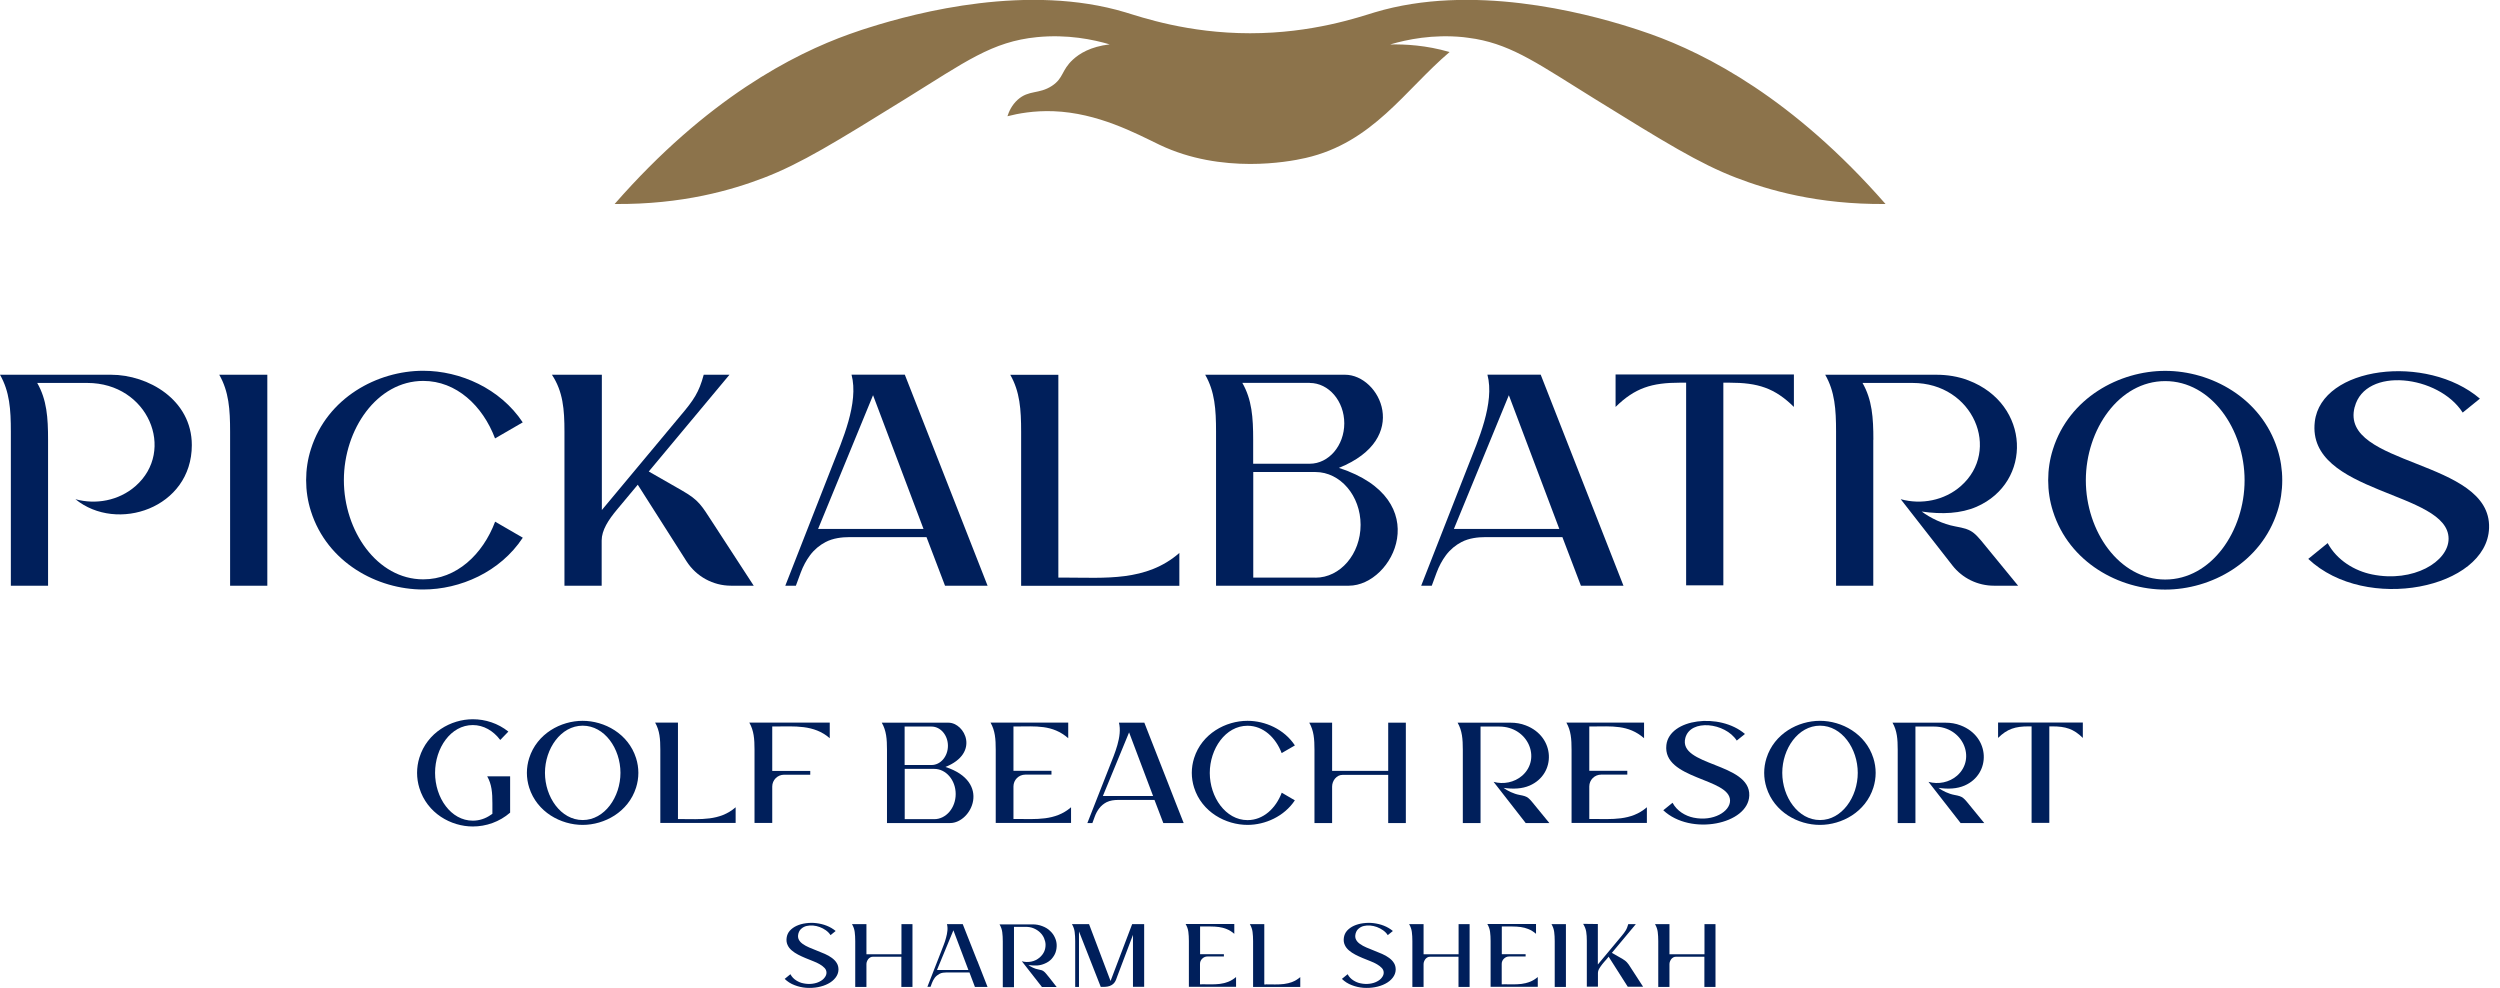 <?xml version="1.0" encoding="UTF-8"?>
<svg id="Layer_1" xmlns="http://www.w3.org/2000/svg" version="1.1" viewBox="0 0 283.46 112.01">
  <!-- Generator: Adobe Illustrator 29.1.0, SVG Export Plug-In . SVG Version: 2.1.0 Build 142)  -->
  <defs>
    <style>
      .st0 {
        fill: #001f5b;
      }

      .st1 {
        fill: #8c734b;
      }
    </style>
  </defs>
  <path class="st1" d="M157.66,5.03c1.87-.55,4.78-1.16,8.24-.82.18.02.36.04.54.07h0c.3.04.59.08.88.13,0,0,0,0,0,0,4.3.77,7.32,2.98,13.51,6.81h0s0,0,0,0c7.9,4.89,11.86,7.33,16.02,8.93,3.59,1.38,9.2,3.05,16.94,2.98-10.49-11.99-20.32-17.01-26.62-19.26-1.05-.38-1.94-.65-2.24-.75-5.49-1.74-18.09-5.02-29.06-1.72-1.83.55-7.06,2.37-14.13,2.37s-12.3-1.82-14.13-2.37c-10.97-3.3-23.57-.02-29.06,1.72-.3.09-1.19.37-2.24.75-6.3,2.25-16.13,7.27-26.62,19.26,7.73.07,13.35-1.6,16.94-2.98,4.17-1.6,8.12-4.04,16.02-8.93,6.85-4.24,9.82-6.5,14.93-7.01,3.46-.34,6.37.27,8.24.82-2.19.26-3.43,1.05-4.17,1.73-1.32,1.22-1.03,2.09-2.38,2.98-1.48.96-2.61.44-3.87,1.56-.69.62-1.01,1.37-1.17,1.88,1.19-.31,3.01-.65,5.22-.57,5.04.19,9.31,2.5,12.03,3.81,3.52,1.68,7.2,2.16,10.26,2.17,2.83,0,5.14-.41,6.3-.68,7.62-1.74,11.24-7.69,16.32-12.01-2.66-.78-5.04-.89-6.69-.86Z"/>
  <g>
    <path class="st0" d="M258.77,54.45c0,1.2-.18,2.38-.54,3.51-1.85,5.84-7.54,8.89-12.73,8.89s-10.89-3.05-12.73-8.89c-.36-1.13-.54-2.31-.54-3.51s.18-2.38.54-3.51c1.84-5.84,7.54-8.89,12.73-8.89s10.89,3.05,12.73,8.89c.36,1.13.54,2.31.54,3.51ZM254.5,54.46c0-5.75-3.76-11.25-9-11.25s-9,5.5-9,11.25,3.76,11.25,9,11.25,9-5.5,9-11.25Z"/>
    <path class="st0" d="M30.31,42.49v23.92h-4.22v-17.47c0-2.52-.14-4.54-1.23-6.45h5.45Z"/>
    <path class="st0" d="M59.26,60.99c-2.55,3.86-7.08,5.85-11.28,5.85-5.2,0-10.89-3.05-12.73-8.89-.36-1.13-.54-2.31-.54-3.51s.18-2.38.54-3.51c1.84-5.84,7.54-8.89,12.73-8.89,4.2,0,8.73,2,11.29,5.85l-3.14,1.82c-1.4-3.71-4.39-6.52-8.14-6.52-5.25,0-9,5.5-9,11.25s3.76,11.25,9,11.25c3.76,0,6.75-2.82,8.15-6.54l3.14,1.82Z"/>
    <path class="st0" d="M68.24,42.49v15.34l8.91-10.69c1.52-1.79,2.11-2.67,2.64-4.65h2.92l-9.15,10.97,3.67,2.1c.06.03.11.07.17.1,1.85,1.06,2.17,1.7,3.33,3.48l4.73,7.27h-2.57c-2.05,0-3.95-1.05-5.05-2.77l-5.31-8.34-.22-.34s-1.55,1.86-2.36,2.83c-.97,1.16-1.73,2.33-1.73,3.49v.39s0,4.74,0,4.74h-4.22v-17.47c0-2.52-.16-4.54-1.42-6.45h5.64Z"/>
    <path class="st0" d="M111.99,66.41h-4.84l-2.1-5.51h-8.69c-.91,0-1.91.12-2.75.56-.67.35-1.27.84-1.76,1.49-.44.59-.79,1.25-1.06,1.97-.19.5-.37.99-.55,1.49h-1.2l5.33-13.61c1.1-2.81,3.03-7.11,2.18-10.32h6.04l9.38,23.92ZM104.71,59.97l-5.72-15.16-6.23,15.16h11.96Z"/>
    <path class="st0" d="M133.72,62.69v3.73h-17.94v-17.47c0-2.52-.14-4.54-1.23-6.45h5.45s0,22.99,0,22.99h.7c4.59,0,9.27.48,13.03-2.8Z"/>
    <path class="st0" d="M151.81,53.05c8.26-3.32,4.65-10.56.7-10.56h-15.86c1.09,1.91,1.23,3.92,1.23,6.45v17.47h15.05c5.08,0,9.89-9.77-1.12-13.36ZM148.5,43.42c2.16,0,3.92,2.06,3.92,4.58s-1.76,4.58-3.92,4.58h-6.41v-2.72c0-2.52-.14-4.54-1.23-6.45h7.64ZM149.15,65.49h-7.05v-11.97h7.05c2.82,0,5.12,2.69,5.12,5.99s-2.3,5.99-5.12,5.99Z"/>
    <path class="st0" d="M184.09,66.41h-4.84l-2.1-5.51h-8.69c-.91,0-1.91.12-2.75.56-.67.35-1.27.84-1.76,1.49-.44.59-.79,1.25-1.06,1.97-.19.5-.37.99-.55,1.49h-1.2l5.33-13.61c1.1-2.81,3.03-7.11,2.18-10.32h6.04s8.09,20.65,9.38,23.92ZM176.8,59.97l-5.72-15.16-6.23,15.16h11.96Z"/>
    <path class="st0" d="M203.4,42.46v3.68c-2.19-2.16-4.1-2.75-7.3-2.75h-.7v22.98h-4.22v-22.98h-.7c-3.19,0-5.1.59-7.3,2.75v-3.68h20.2Z"/>
    <path class="st0" d="M212.41,49.87c0-2.52-.14-4.54-1.23-6.45h5.68c6.89,0,10.08,7.65,5.46,11.7-1.86,1.63-4.48,2.13-6.81,1.48l5.86,7.51c1.13,1.45,2.87,2.3,4.72,2.3h2.73l-2.95-3.6c-2.08-2.53-2.03-2.73-4.2-3.13-1.36-.25-2.83-.96-3.78-1.68,2.32.34,4.44.23,6.22-.54,6.37-2.78,6.13-11.64-.92-14.33-1.18-.45-2.4-.64-3.64-.64h-12.6c1.09,1.91,1.23,3.92,1.23,6.45v17.47h4.22v-16.55Z"/>
    <path class="st0" d="M5.45,49.87c0-2.52-.14-4.54-1.23-6.45h5.68c6.9,0,10.07,7.66,5.46,11.7-1.9,1.66-4.52,2.12-6.81,1.48,4.71,3.85,13.2,1.02,13.2-6.13,0-5.16-4.97-7.98-9.15-7.98H0c1.09,1.91,1.23,3.92,1.23,6.45v17.47h4.22v-16.55Z"/>
    <path class="st0" d="M266.99,46.14c1.2-4.6,9.51-3.62,12.24.64l1.95-1.58c-6.03-5.15-17.99-3.66-18.72,2.62-.96,8.23,15.16,7.84,15.17,13.26,0,2.6-4,5.01-8.68,4.05-1.96-.4-3.97-1.59-5.03-3.55l-2.2,1.79c6.56,6.19,20.27,3.33,20.5-3.5.27-7.84-17.01-6.97-15.24-13.72Z"/>
    <path class="st0" d="M283.46,42.49"/>
  </g>
  <g>
    <path class="st0" d="M57.84,88.02v4.12c-1.21,1.05-2.73,1.57-4.23,1.57-2.47,0-5.18-1.49-6.06-4.36-.17-.55-.26-1.13-.26-1.72s.09-1.17.26-1.72c.88-2.86,3.59-4.36,6.06-4.36,1.42,0,2.86.46,4.03,1.4l-.92.95c-.79-1.05-1.9-1.69-3.11-1.69-2.5,0-4.28,2.6-4.28,5.42s1.79,5.42,4.28,5.42c.73,0,1.44-.23,2.06-.67l.16-.11v-1.18c0-1.2-.07-2.16-.59-3.07h2.59Z"/>
    <path class="st0" d="M72.38,87.63c0,.57-.09,1.13-.26,1.67-.88,2.78-3.59,4.23-6.06,4.23s-5.18-1.45-6.06-4.23c-.17-.54-.26-1.1-.26-1.67s.09-1.13.26-1.67c.88-2.78,3.59-4.23,6.06-4.23s5.18,1.45,6.06,4.23c.17.54.26,1.1.26,1.67ZM70.35,87.63c0-2.74-1.79-5.35-4.28-5.35s-4.28,2.62-4.28,5.35,1.79,5.35,4.28,5.35,4.28-2.62,4.28-5.35Z"/>
    <path class="st0" d="M83.41,91.54v1.77h-8.54v-8.31c0-1.2-.07-2.16-.59-3.07h2.59v10.94h.33c2.19,0,4.41.23,6.2-1.33Z"/>
    <path class="st0" d="M87.56,82.38v5.03h4.31v.43h-2.97c-.74,0-1.34.6-1.34,1.34v4.13h-2.01v-8.31c0-1.2-.07-2.16-.59-3.07h9.12v1.77c-1.79-1.56-4.01-1.33-6.2-1.33h-.33Z"/>
    <path class="st0" d="M107.73,93.32h-7.16v-8.31c0-1.2-.07-2.16-.59-3.07h7.55c1.88,0,3.6,3.45-.33,5.02,5.24,1.71,2.95,6.36.53,6.36ZM102.57,86.74h3.05c1.03,0,1.86-.98,1.86-2.18s-.84-2.18-1.86-2.18h-3.05v4.36ZM108.36,90.03c0-1.57-1.09-2.85-2.43-2.85h-3.35v5.7h3.35c1.34,0,2.43-1.28,2.43-2.85Z"/>
    <path class="st0" d="M121.44,91.54v1.77h-8.54v-8.31c0-1.2-.07-2.16-.59-3.07h8.81v1.77c-1.79-1.56-3.7-1.33-5.88-1.33h-.33v5.03h4.31v.43h-2.97c-.74,0-1.34.6-1.34,1.34v3.69h.33c2.19,0,4.41.23,6.2-1.33Z"/>
    <path class="st0" d="M134.2,93.32h-2.3l-1-2.62h-4.13c-.43,0-.91.06-1.31.26-.32.17-.61.4-.84.71-.21.28-.38.6-.5.94-.09.24-.18.47-.26.71h-.57l2.54-6.47c.52-1.33,1.44-3.38,1.04-4.91h2.88l.59,1.51c.68,1.74,1.37,3.47,2.04,5.2.61,1.56,1.21,3.12,1.83,4.67ZM130.74,90.25l-2.72-7.21-2.97,7.21h5.69Z"/>
    <path class="st0" d="M146.82,90.74c-1.21,1.83-3.37,2.79-5.37,2.79-2.47,0-5.18-1.45-6.06-4.23-.17-.54-.26-1.1-.26-1.67s.09-1.13.26-1.67c.88-2.78,3.59-4.23,6.06-4.23,2,0,4.16.95,5.37,2.79l-1.5.87c-.67-1.76-2.09-3.1-3.87-3.1-2.5,0-4.28,2.62-4.28,5.35s1.79,5.35,4.28,5.35c1.79,0,3.21-1.34,3.88-3.11l1.49.87Z"/>
    <path class="st0" d="M159.4,81.94v11.38h-2v-5.46h-5.19c-.66,0-1.17.65-1.17,1.33v4.13h-2v-8.31c0-1.2-.07-2.16-.59-3.07h2.59v5.46h6.36v-5.46h2Z"/>
    <path class="st0" d="M175.68,93.32h-2.69l-3.64-4.67c1.11.31,2.35.07,3.24-.7,2.2-1.93.68-5.57-2.6-5.57h-2.12v10.94h-2.01v-8.31c0-1.2-.07-2.16-.59-3.07h6c.59,0,1.17.09,1.73.31,3.36,1.28,3.47,5.5.44,6.82-.85.37-1.86.42-2.96.26.45.34,1.15.68,1.8.8,1.03.19,1.01.28,2,1.49l1.4,1.71Z"/>
    <path class="st0" d="M186.73,91.54v1.77h-8.54v-8.31c0-1.2-.07-2.16-.59-3.07h8.81v1.77c-1.79-1.56-3.7-1.33-5.88-1.33h-.33v5.03h4.31v.43h-2.97c-.74,0-1.34.6-1.34,1.34v3.69h.33c2.19,0,4.41.23,6.2-1.33Z"/>
    <path class="st0" d="M198.34,90.2c-.11,3.25-6.63,4.61-9.75,1.67l1.05-.85c.5.94,1.46,1.5,2.39,1.69,2.23.46,4.13-.69,4.13-1.93,0-2.58-7.67-2.39-7.22-6.31.35-2.99,6.04-3.7,8.91-1.25l-.93.75c-1.3-2.03-5.25-2.49-5.83-.3-.84,3.21,7.38,2.79,7.25,6.53Z"/>
    <path class="st0" d="M212.67,87.63c0,.57-.09,1.13-.26,1.67-.88,2.78-3.58,4.23-6.06,4.23s-5.18-1.45-6.06-4.23c-.17-.54-.26-1.1-.26-1.67s.09-1.13.26-1.67c.88-2.78,3.58-4.23,6.06-4.23s5.18,1.45,6.06,4.23c.17.54.26,1.1.26,1.67ZM210.64,87.63c0-2.74-1.79-5.35-4.28-5.35s-4.28,2.62-4.28,5.35,1.79,5.35,4.28,5.35,4.28-2.62,4.28-5.35Z"/>
    <path class="st0" d="M224.99,93.32h-2.69l-3.64-4.67c1.11.31,2.35.07,3.24-.7,2.2-1.93.68-5.57-2.6-5.57h-2.12v10.94h-2.01v-8.31c0-1.2-.07-2.16-.59-3.07h6c.59,0,1.17.09,1.73.31,3.36,1.28,3.47,5.5.44,6.82-.85.37-1.86.42-2.96.26.45.34,1.15.68,1.8.8,1.03.19,1.01.28,2,1.49l1.4,1.71Z"/>
    <path class="st0" d="M236.16,81.92v1.75c-1.04-1.03-1.95-1.31-3.47-1.31h-.33v10.94h-2.01v-10.94h-.33c-1.52,0-2.43.28-3.47,1.31v-1.75h9.61Z"/>
  </g>
  <g>
    <path class="st0" d="M90.52,105.87c-.06.25-.05.47.05.66.09.19.24.35.45.5s.45.28.73.4c.28.12.57.24.88.36s.6.24.9.37c.3.13.56.28.79.45.23.17.42.36.55.58.14.22.2.47.2.76-.01.34-.13.64-.34.91-.21.27-.49.5-.84.68-.34.18-.73.31-1.17.39-.43.08-.87.1-1.32.07-.45-.04-.88-.13-1.31-.3-.43-.16-.8-.4-1.12-.71l.65-.53c.16.3.38.53.65.7s.55.29.85.34c.34.07.67.08.99.04.31-.04.59-.12.83-.25.24-.12.43-.27.56-.45.14-.18.21-.36.21-.55,0-.2-.07-.38-.21-.53-.14-.15-.32-.29-.54-.42-.22-.13-.47-.25-.76-.36-.28-.11-.57-.23-.87-.35-.29-.12-.57-.25-.84-.39-.27-.14-.51-.3-.72-.48-.21-.18-.37-.38-.47-.61-.11-.23-.15-.5-.11-.81s.16-.58.36-.81c.21-.23.47-.42.78-.56.31-.14.66-.24,1.05-.29.39-.05.78-.06,1.18-.01.4.05.79.14,1.17.29.38.15.72.35,1.02.6l-.58.47c-.13-.21-.31-.39-.53-.55-.22-.15-.45-.28-.7-.37-.25-.09-.5-.15-.76-.17-.26-.02-.5,0-.72.05s-.42.15-.59.3c-.17.14-.28.32-.34.55h-.01Z"/>
    <path class="st0" d="M103.46,104.79v7.11h-1.26v-3.42h-3.23c-.11,0-.2.02-.29.07-.09.05-.16.11-.23.19-.06.08-.11.17-.15.27-.04.1-.06.2-.06.31v2.58h-1.27v-5.2c0-.38-.02-.72-.06-1.03-.04-.31-.14-.6-.31-.89h1.64v3.42h3.97v-3.42h1.24Z"/>
    <path class="st0" d="M110.83,108.99l1.14,2.91h-1.43l-.62-1.64h-2.58c-.14,0-.28.01-.42.03-.14.02-.27.06-.4.13-.2.11-.38.25-.53.44-.13.18-.23.37-.32.59l-.16.44h-.36l1.58-4.05c.08-.21.18-.44.27-.7.1-.25.19-.52.26-.79.08-.27.13-.54.16-.81.03-.27.01-.53-.05-.76h1.79l.37.94c.21.55.42,1.09.64,1.62.21.53.43,1.08.64,1.62h.02ZM109.8,109.98l-1.7-4.5-1.86,4.5h3.56Z"/>
    <path class="st0" d="M119.82,111.91h-1.68l-2.28-2.92c.35.1.71.11,1.07.04s.68-.23.97-.48c.22-.2.39-.42.5-.67.11-.25.15-.51.15-.76s-.07-.51-.17-.75c-.11-.25-.26-.46-.46-.65-.2-.19-.43-.34-.71-.46-.28-.12-.59-.17-.92-.17h-1.32v6.84h-1.27v-5.2c0-.38-.02-.72-.06-1.03-.04-.31-.14-.6-.31-.89h3.76c.39,0,.75.07,1.09.2.35.13.65.31.88.54.24.22.42.47.54.74.13.27.2.55.21.84.01.29-.03.57-.12.84s-.25.52-.45.75c-.21.23-.47.41-.79.54-.27.12-.56.19-.86.21-.31.02-.64,0-.98-.05.14.11.31.21.51.3.2.1.4.16.61.2.16.03.29.06.38.09.09.03.18.08.25.14.08.06.16.14.25.25.09.11.21.26.37.45l.85,1.09Z"/>
    <path class="st0" d="M129.73,104.78v7.11h-1.27v-5.89l-1.76,4.65-.15.41c-.08.21-.19.37-.32.49-.13.11-.27.2-.42.25-.15.05-.31.08-.48.09-.17,0-.34.01-.52.01l-2.47-6.29v6.29h-.43v-5.2c0-.38-.02-.72-.06-1.03-.04-.31-.14-.6-.31-.89h1.94l2.44,6.45,2.45-6.45h1.34Z"/>
    <path class="st0" d="M136.27,111.6c.34,0,.68,0,1.02.01.34,0,.68-.01,1.01-.05.33-.04.65-.12.96-.24.31-.12.6-.3.89-.54v1.11h-5.35v-5.2c0-.38-.02-.72-.06-1.03-.04-.31-.14-.6-.31-.89h5.52v1.11c-.28-.24-.57-.42-.85-.53-.29-.12-.59-.2-.89-.24-.31-.04-.62-.06-.94-.06s-.65,0-.99,0h-.21v3.14h2.7v.26h-1.86c-.23,0-.43.08-.6.25s-.25.36-.25.6v2.31h.21Z"/>
    <path class="st0" d="M143.54,111.61c.34,0,.69,0,1.03.01.34,0,.68-.01,1.01-.05.33-.04.65-.12.96-.24.31-.12.6-.3.89-.54v1.11h-5.35v-5.2c0-.38-.02-.72-.06-1.03-.04-.31-.14-.6-.31-.89h1.64v6.84h.21-.01Z"/>
    <path class="st0" d="M153.7,105.87c-.06.25-.05.47.05.66.09.19.24.35.45.5s.45.28.73.4c.28.12.57.24.88.36s.6.24.9.37c.3.13.56.28.79.45.23.17.42.36.55.58.14.22.2.47.2.76-.01.34-.13.64-.34.91-.21.27-.49.5-.84.68-.34.18-.73.31-1.17.39-.43.08-.87.1-1.32.07-.45-.04-.88-.13-1.31-.3-.43-.16-.8-.4-1.12-.71l.65-.53c.16.3.38.53.65.7s.55.29.85.34c.34.07.67.08.99.04.31-.04.59-.12.83-.25.24-.12.43-.27.56-.45.14-.18.21-.36.21-.55,0-.2-.07-.38-.21-.53-.14-.15-.32-.29-.54-.42-.22-.13-.47-.25-.76-.36-.28-.11-.57-.23-.87-.35-.29-.12-.57-.25-.84-.39-.27-.14-.51-.3-.72-.48-.21-.18-.37-.38-.47-.61-.11-.23-.15-.5-.11-.81s.16-.58.36-.81c.21-.23.47-.42.78-.56.31-.14.66-.24,1.05-.29.39-.05.78-.06,1.18-.01.4.05.79.14,1.17.29.38.15.72.35,1.02.6l-.58.47c-.13-.21-.31-.39-.53-.55-.22-.15-.45-.28-.7-.37-.25-.09-.5-.15-.76-.17-.26-.02-.5,0-.72.05s-.42.15-.59.3c-.17.14-.28.32-.34.55h-.01Z"/>
    <path class="st0" d="M166.63,104.79v7.11h-1.26v-3.42h-3.23c-.11,0-.2.02-.29.07-.09.05-.16.11-.23.19-.06.08-.11.17-.15.27-.04.1-.06.2-.06.31v2.58h-1.27v-5.2c0-.38-.02-.72-.06-1.03-.04-.31-.14-.6-.31-.89h1.64v3.42h3.97v-3.42h1.24Z"/>
    <path class="st0" d="M170.48,111.6c.34,0,.68,0,1.02.01.34,0,.68-.01,1.01-.05.33-.04.65-.12.96-.24.31-.12.6-.3.89-.54v1.11h-5.35v-5.2c0-.38-.02-.72-.06-1.03-.04-.31-.14-.6-.31-.89h5.52v1.11c-.28-.24-.57-.42-.85-.53-.29-.12-.59-.2-.89-.24-.31-.04-.62-.06-.94-.06s-.65,0-.99,0h-.21v3.14h2.7v.26h-1.86c-.23,0-.43.08-.6.25s-.25.36-.25.6v2.31h.21Z"/>
    <path class="st0" d="M177.55,104.79v7.11h-1.27v-5.2c0-.38-.02-.72-.06-1.03-.04-.31-.14-.6-.31-.89h1.64Z"/>
    <path class="st0" d="M181.17,104.8v4.56l2.65-3.18c.11-.13.21-.25.29-.36.08-.11.15-.21.22-.32.06-.11.12-.21.16-.33.04-.11.08-.24.13-.39h.86l-2.72,3.26,1.09.62.06.03c.13.08.24.15.33.22s.17.14.24.22c.07.07.14.16.2.25s.14.21.22.34l1.4,2.16h-1.74l-2.1-3.3-.06-.11c-.09.11-.18.21-.26.31-.08.08-.16.18-.24.27-.08.1-.15.18-.21.25-.14.18-.26.35-.36.52-.1.17-.15.35-.15.52v1.53h-1.26v-5.2c0-.38-.02-.72-.07-1.03-.05-.31-.17-.6-.35-.89l1.67.02Z"/>
    <path class="st0" d="M194.51,104.79v7.11h-1.26v-3.42h-3.23c-.11,0-.2.02-.29.07-.09.05-.16.11-.23.19-.06.08-.11.17-.15.27-.04.1-.06.2-.06.31v2.58h-1.27v-5.2c0-.38-.02-.72-.06-1.03-.04-.31-.14-.6-.31-.89h1.64v3.42h3.97v-3.42h1.24Z"/>
  </g>
</svg>